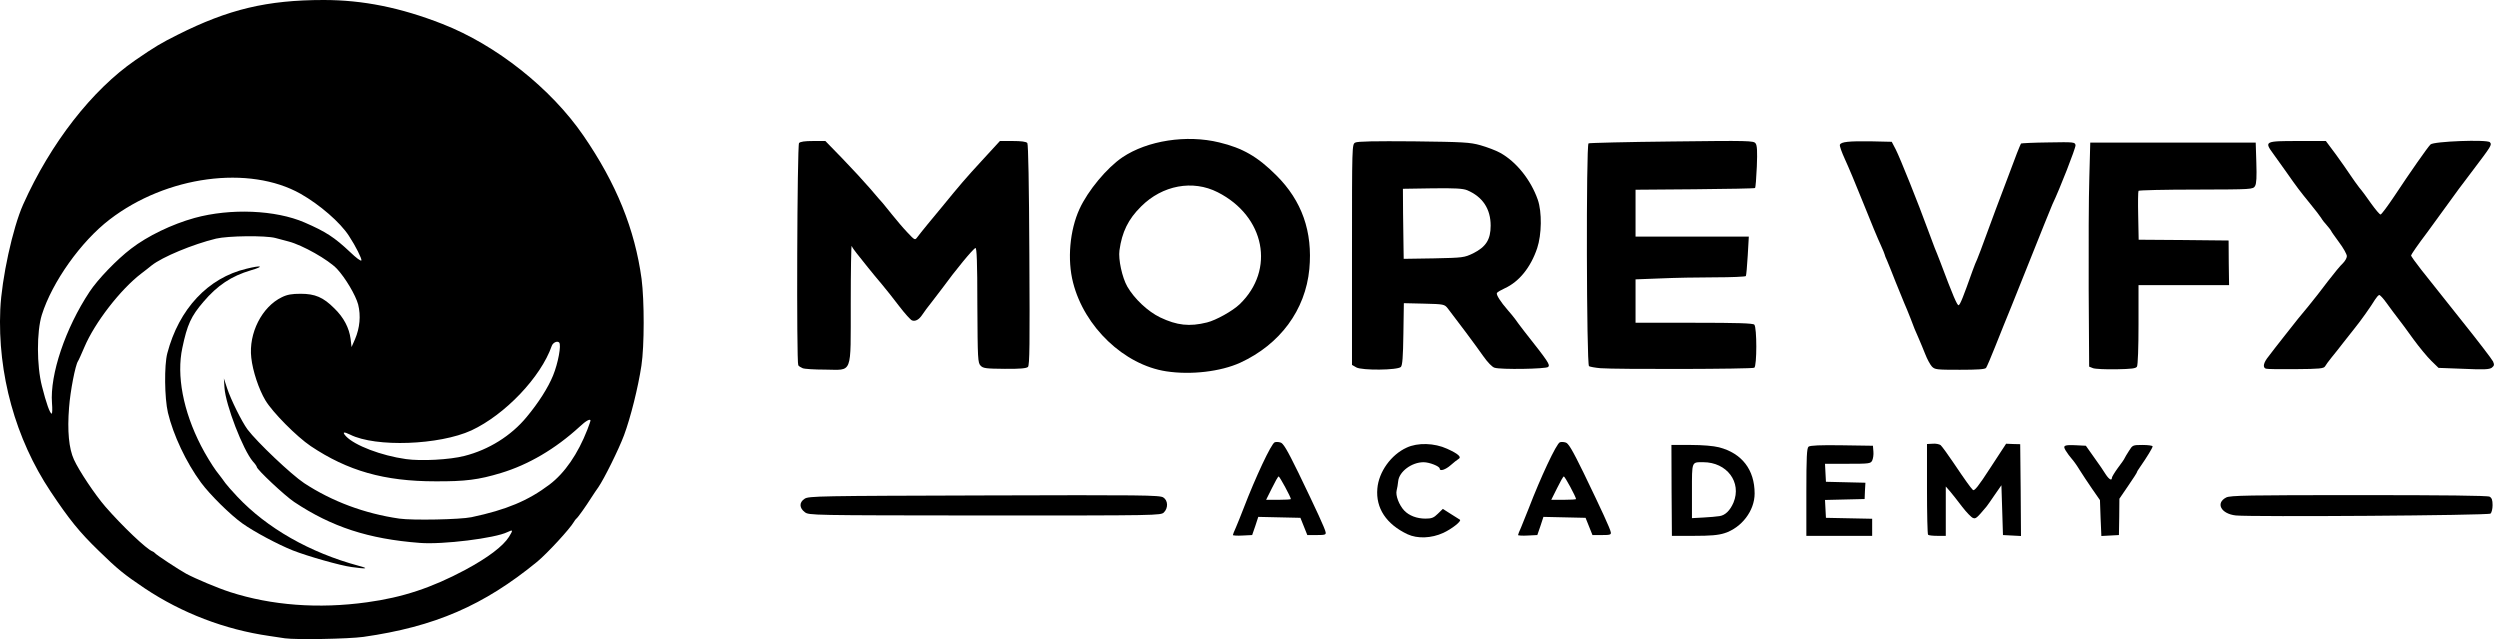 <svg width="133" height="34" fill="none" xmlns="http://www.w3.org/2000/svg"><path d="M15.161 33.958C15.044 33.942 14.669 33.883 14.327 33.833C11.96 33.492 9.676 32.616 7.7 31.299C6.584 30.549 6.258 30.282 5.258 29.307C4.216 28.299 3.675 27.623 2.691 26.148C0.824 23.347 -0.135 19.888 0.015 16.462C0.09 14.812 0.674 12.128 1.232 10.878C2.691 7.619 4.891 4.793 7.2 3.201C8.242 2.484 8.567 2.292 9.451 1.85C12.152 0.492 14.21 0 17.22 0C19.303 0 21.304 0.4 23.538 1.275C26.397 2.392 29.314 4.701 31.04 7.218C32.798 9.777 33.773 12.203 34.132 14.837C34.282 15.996 34.282 18.404 34.124 19.446C33.949 20.613 33.548 22.214 33.198 23.156C32.907 23.931 32.14 25.473 31.831 25.923C31.748 26.04 31.581 26.281 31.465 26.465C31.165 26.94 30.739 27.54 30.664 27.59C30.631 27.615 30.573 27.69 30.531 27.765C30.314 28.14 29.122 29.432 28.581 29.882C25.73 32.216 23.129 33.341 19.328 33.883C18.537 33.992 15.761 34.042 15.161 33.958ZM19.528 32.041C21.421 31.783 22.971 31.266 24.738 30.324C25.963 29.666 26.764 29.057 27.08 28.557C27.305 28.19 27.297 28.165 26.997 28.307C26.347 28.632 23.546 28.982 22.329 28.882C19.603 28.674 17.645 28.032 15.652 26.706C15.152 26.373 13.66 24.973 13.66 24.839C13.66 24.806 13.569 24.673 13.452 24.548C12.927 23.931 12.002 21.539 11.943 20.63L11.91 20.13L12.085 20.663C12.277 21.247 12.86 22.43 13.168 22.847C13.677 23.522 15.494 25.248 16.186 25.706C17.661 26.673 19.395 27.323 21.245 27.59C21.946 27.69 24.48 27.64 25.08 27.515C26.939 27.123 28.105 26.631 29.231 25.781C30.048 25.165 30.748 24.139 31.248 22.856C31.34 22.614 31.415 22.397 31.415 22.38C31.415 22.255 31.173 22.381 30.84 22.697C29.547 23.881 28.114 24.723 26.647 25.165C25.463 25.523 24.755 25.615 23.163 25.606C20.437 25.606 18.495 25.048 16.528 23.731C15.786 23.231 14.502 21.939 14.119 21.297C13.769 20.713 13.444 19.738 13.368 19.03C13.219 17.729 13.935 16.321 14.994 15.812C15.277 15.671 15.527 15.629 15.994 15.629C16.761 15.629 17.195 15.812 17.786 16.404C18.286 16.887 18.578 17.446 18.653 18.038L18.703 18.463L18.887 18.046C19.145 17.438 19.203 16.796 19.053 16.196C18.92 15.704 18.378 14.787 17.928 14.303C17.47 13.82 16.094 13.037 15.344 12.845C15.152 12.795 14.844 12.711 14.652 12.661C14.11 12.52 12.127 12.545 11.493 12.695C10.259 12.995 8.634 13.67 8.067 14.12C7.951 14.22 7.709 14.403 7.525 14.545C6.409 15.395 5.042 17.163 4.491 18.463C4.333 18.83 4.183 19.171 4.15 19.213C4.008 19.421 3.741 20.797 3.675 21.672C3.574 22.931 3.666 23.864 3.933 24.448C4.2 25.039 5.058 26.323 5.608 26.957C6.492 27.974 7.801 29.224 8.109 29.332C8.159 29.349 8.217 29.39 8.242 29.424C8.309 29.515 9.501 30.299 9.909 30.524C10.409 30.791 11.576 31.283 12.243 31.499C14.444 32.208 16.944 32.4 19.528 32.041ZM24.705 24.256C25.997 23.931 27.197 23.181 28.014 22.189C28.647 21.43 29.156 20.63 29.422 19.98C29.689 19.33 29.873 18.346 29.747 18.221C29.648 18.121 29.422 18.221 29.356 18.396C28.772 20.072 26.863 22.064 25.08 22.897C23.371 23.681 19.987 23.806 18.628 23.122C18.27 22.947 18.195 22.981 18.411 23.214C18.87 23.697 20.279 24.239 21.596 24.423C22.396 24.539 23.938 24.456 24.705 24.256ZM2.766 21.447C2.649 19.93 3.474 17.471 4.766 15.52C5.2 14.862 6.208 13.812 6.975 13.228C7.851 12.553 9.151 11.928 10.351 11.595C12.268 11.069 14.661 11.169 16.203 11.836C17.336 12.328 17.786 12.62 18.628 13.412C18.937 13.712 19.203 13.912 19.228 13.853C19.253 13.762 18.928 13.103 18.561 12.545C18.103 11.836 17.019 10.894 15.994 10.311C13.26 8.769 8.859 9.352 5.833 11.678C4.308 12.845 2.774 15.004 2.224 16.754C1.949 17.646 1.949 19.446 2.232 20.547C2.458 21.447 2.658 22.005 2.749 22.005C2.783 22.005 2.791 21.755 2.766 21.447Z" fill="black"/><path d="M18.703 30.166C18.119 30.091 16.361 29.591 15.577 29.282C14.785 28.966 13.535 28.299 12.91 27.857C12.26 27.399 11.159 26.307 10.693 25.673C9.901 24.598 9.217 23.139 8.934 21.956C8.75 21.164 8.734 19.43 8.9 18.797C9.517 16.438 11.068 14.779 13.118 14.295C13.927 14.095 14.093 14.162 13.351 14.379C12.31 14.687 11.568 15.179 10.818 16.062C10.167 16.821 9.959 17.271 9.701 18.505C9.384 19.972 9.742 21.864 10.693 23.714C10.926 24.173 11.293 24.765 11.493 25.04C11.701 25.306 11.926 25.607 11.993 25.706C12.059 25.798 12.343 26.123 12.618 26.415C14.202 28.099 16.486 29.399 19.078 30.099C19.653 30.249 19.52 30.283 18.703 30.166Z" fill="black"/><path d="M74.884 28.424C73.75 27.89 73.183 27.032 73.275 25.99C73.35 25.098 74.009 24.189 74.834 23.814C75.417 23.539 76.309 23.564 76.984 23.873C77.593 24.148 77.776 24.323 77.585 24.423C77.518 24.464 77.335 24.606 77.176 24.748C76.901 24.99 76.593 25.09 76.593 24.931C76.593 24.806 76.043 24.59 75.734 24.59C75.101 24.59 74.434 25.09 74.384 25.598C74.367 25.756 74.334 25.982 74.3 26.098C74.234 26.357 74.434 26.873 74.701 27.157C74.959 27.432 75.376 27.59 75.834 27.59C76.159 27.59 76.276 27.549 76.493 27.332L76.759 27.073L77.193 27.349C77.435 27.498 77.651 27.632 77.668 27.648C77.768 27.724 77.234 28.14 76.784 28.349C76.151 28.64 75.409 28.666 74.884 28.424Z" fill="black"/><path d="M65.59 28.465C65.59 28.44 65.656 28.257 65.748 28.065C65.832 27.873 66.015 27.415 66.157 27.048C66.79 25.398 67.632 23.597 67.815 23.53C67.874 23.506 68.007 23.506 68.115 23.539C68.266 23.572 68.466 23.906 69.074 25.148C70.049 27.165 70.491 28.123 70.524 28.315C70.549 28.448 70.483 28.465 70.049 28.465H69.549L69.366 28.007L69.182 27.548L68.065 27.523L66.94 27.498L66.782 27.982L66.615 28.465L66.107 28.49C65.823 28.507 65.59 28.49 65.59 28.465ZM68.674 26.548C68.674 26.448 68.074 25.339 68.024 25.348C67.99 25.348 67.832 25.631 67.665 25.973L67.357 26.59H68.015C68.382 26.59 68.674 26.573 68.674 26.548Z" fill="black"/><path d="M80.76 28.465C80.76 28.44 80.826 28.257 80.918 28.065C81.001 27.873 81.185 27.415 81.327 27.048C81.96 25.398 82.802 23.597 82.985 23.53C83.044 23.506 83.177 23.506 83.285 23.539C83.435 23.572 83.635 23.906 84.244 25.148C85.219 27.165 85.661 28.123 85.694 28.315C85.719 28.448 85.653 28.465 85.219 28.465H84.719L84.536 28.007L84.352 27.548L83.235 27.523L82.11 27.498L81.952 27.982L81.785 28.465L81.277 28.49C80.993 28.507 80.76 28.49 80.76 28.465ZM83.844 26.548C83.844 26.44 83.252 25.339 83.194 25.348C83.16 25.348 83.002 25.631 82.835 25.973L82.527 26.59H83.185C83.552 26.59 83.844 26.573 83.844 26.548Z" fill="black"/><path d="M88.928 26.09L88.92 23.672H89.954C90.587 23.672 91.154 23.722 91.454 23.797C92.671 24.114 93.346 24.989 93.346 26.256C93.346 27.173 92.654 28.073 91.746 28.365C91.404 28.474 90.995 28.507 90.112 28.507H88.945L88.928 26.09ZM91.479 27.457C91.779 27.415 92.037 27.165 92.221 26.74C92.671 25.656 91.871 24.589 90.612 24.589C89.987 24.589 90.012 24.523 90.012 26.131V27.565L90.62 27.532C90.945 27.515 91.337 27.482 91.479 27.457Z" fill="black"/><path d="M96.098 26.181C96.098 24.314 96.123 23.839 96.214 23.764C96.289 23.697 96.831 23.672 97.981 23.689L99.64 23.714L99.665 24.023C99.682 24.189 99.648 24.406 99.599 24.506C99.515 24.664 99.432 24.673 98.298 24.673H97.09L97.115 25.156L97.14 25.631L98.19 25.656L99.24 25.681L99.215 26.115L99.198 26.548L98.14 26.573L97.09 26.598L97.115 27.073L97.14 27.548L98.373 27.573L99.599 27.598V28.049V28.507H97.848H96.098V26.181Z" fill="black"/><path d="M102.574 28.449C102.541 28.424 102.516 27.323 102.516 26.006V23.622L102.816 23.606C102.982 23.589 103.174 23.631 103.241 23.681C103.307 23.739 103.608 24.148 103.899 24.581C104.566 25.573 104.833 25.94 104.958 26.065C105.033 26.14 105.25 25.873 105.891 24.881L106.725 23.606L107.1 23.622L107.475 23.631L107.5 26.073L107.517 28.515L107.042 28.49L106.558 28.465L106.517 27.14L106.475 25.815L106.116 26.331C105.925 26.615 105.725 26.898 105.683 26.948C105.158 27.573 105.116 27.607 104.966 27.557C104.883 27.532 104.624 27.265 104.391 26.965C104.166 26.665 103.874 26.298 103.749 26.148L103.516 25.881V27.198V28.507H103.074C102.824 28.507 102.599 28.482 102.574 28.449Z" fill="black"/><path d="M111.751 27.557L111.718 26.606L111.301 26.006C111.076 25.681 110.776 25.223 110.634 24.998C110.493 24.764 110.301 24.498 110.209 24.398C110.118 24.297 109.984 24.114 109.901 23.981C109.726 23.697 109.801 23.656 110.476 23.689L110.968 23.714L111.41 24.339C111.66 24.681 111.935 25.089 112.026 25.239C112.202 25.506 112.352 25.59 112.352 25.423C112.352 25.373 112.493 25.139 112.668 24.898C112.852 24.656 113.01 24.431 113.027 24.381C113.043 24.339 113.152 24.156 113.26 23.989C113.452 23.681 113.46 23.672 113.985 23.672C114.277 23.672 114.519 23.706 114.519 23.747C114.519 23.822 114.227 24.306 113.844 24.856C113.752 24.981 113.685 25.098 113.685 25.123C113.685 25.148 113.477 25.473 113.218 25.848L112.752 26.531L112.743 27.498L112.727 28.465L112.26 28.49L111.793 28.515L111.751 27.557Z" fill="black"/><path d="M118.952 27.423C118.16 27.34 117.852 26.765 118.435 26.465C118.644 26.357 119.619 26.34 125.479 26.34C130.013 26.34 132.339 26.365 132.447 26.423C132.564 26.49 132.605 26.598 132.605 26.873C132.605 27.073 132.555 27.273 132.497 27.323C132.38 27.423 119.836 27.507 118.952 27.423Z" fill="black"/><path d="M42.817 27.248C42.517 27.023 42.509 26.723 42.809 26.532C43.017 26.39 43.601 26.382 52.361 26.357C60.755 26.331 61.705 26.34 61.889 26.465C62.139 26.623 62.155 27.023 61.922 27.257C61.755 27.424 61.647 27.424 52.403 27.424C43.092 27.415 43.042 27.415 42.817 27.248Z" fill="black"/><path d="M62.047 19.755C59.805 19.413 57.688 17.396 57.088 15.037C56.771 13.812 56.913 12.245 57.429 11.119C57.88 10.136 58.888 8.927 59.713 8.369C61.039 7.477 63.123 7.152 64.865 7.577C66.106 7.877 66.898 8.327 67.899 9.327C69.266 10.686 69.841 12.328 69.657 14.312C69.449 16.495 68.099 18.321 65.981 19.296C64.931 19.771 63.364 19.955 62.047 19.755ZM64.214 17.154C64.689 17.037 65.573 16.546 65.948 16.187C67.857 14.353 67.299 11.503 64.781 10.227C63.456 9.552 61.839 9.852 60.705 10.986C60.022 11.661 59.688 12.345 59.555 13.32C59.488 13.795 59.697 14.762 59.972 15.245C60.347 15.895 61.064 16.57 61.722 16.887C62.614 17.312 63.281 17.387 64.214 17.154Z" fill="black"/><path d="M42.701 19.588C42.601 19.547 42.492 19.48 42.468 19.43C42.367 19.271 42.409 7.735 42.509 7.61C42.576 7.535 42.818 7.502 43.259 7.502H43.91L44.818 8.436C45.318 8.952 45.985 9.677 46.302 10.044C46.61 10.411 46.91 10.753 46.96 10.803C47.002 10.853 47.235 11.136 47.46 11.42C47.694 11.711 48.052 12.136 48.277 12.37C48.661 12.778 48.677 12.787 48.794 12.628C48.861 12.537 49.111 12.22 49.352 11.928C49.594 11.636 49.936 11.228 50.111 11.011C51.07 9.836 51.378 9.477 52.245 8.536L53.195 7.502H53.879C54.329 7.502 54.596 7.535 54.654 7.61C54.704 7.677 54.745 9.803 54.762 13.562C54.787 18.305 54.779 19.43 54.687 19.521C54.604 19.597 54.27 19.63 53.453 19.622C52.462 19.613 52.303 19.597 52.17 19.455C52.02 19.305 52.011 19.121 51.995 16.229C51.995 13.937 51.962 13.17 51.895 13.195C51.77 13.228 50.819 14.387 50.128 15.337C50.036 15.462 49.794 15.779 49.586 16.046C49.377 16.304 49.144 16.621 49.069 16.738C48.894 17.004 48.702 17.113 48.519 17.046C48.444 17.021 48.136 16.679 47.836 16.287C47.535 15.896 47.127 15.37 46.919 15.129C46.71 14.887 46.377 14.479 46.168 14.22C45.96 13.962 45.693 13.628 45.577 13.478C45.46 13.337 45.335 13.153 45.31 13.087C45.285 13.02 45.26 14.387 45.26 16.137C45.252 20.013 45.385 19.672 43.893 19.663C43.334 19.663 42.793 19.63 42.701 19.588Z" fill="black"/><path d="M72.159 19.547L71.926 19.413V13.545C71.926 7.685 71.926 7.677 72.101 7.585C72.218 7.519 73.151 7.502 75.202 7.519C77.861 7.552 78.194 7.569 78.761 7.727C79.111 7.827 79.578 8.002 79.803 8.127C80.67 8.602 81.445 9.578 81.811 10.628C82.037 11.278 82.02 12.478 81.778 13.203C81.436 14.22 80.82 14.987 80.053 15.337C79.853 15.429 79.661 15.537 79.636 15.587C79.586 15.671 79.819 16.046 80.219 16.504C80.361 16.663 80.536 16.879 80.603 16.971C80.67 17.071 80.886 17.363 81.095 17.63C82.378 19.255 82.478 19.405 82.362 19.522C82.253 19.63 79.844 19.672 79.511 19.563C79.386 19.53 79.144 19.28 78.903 18.938C78.544 18.421 77.436 16.938 77.019 16.404C76.844 16.188 76.819 16.179 75.76 16.154L74.685 16.129L74.66 17.771C74.643 18.98 74.61 19.438 74.526 19.522C74.351 19.697 72.451 19.713 72.159 19.547ZM78.369 13.479C79.052 13.137 79.303 12.745 79.303 12.003C79.303 11.111 78.877 10.469 78.052 10.119C77.819 10.028 77.419 10.003 76.194 10.019L74.635 10.044L74.643 11.336C74.651 12.045 74.66 12.887 74.668 13.203L74.677 13.77L76.285 13.745C77.844 13.712 77.894 13.704 78.369 13.479Z" fill="black"/><path d="M85.135 19.588C84.86 19.563 84.585 19.513 84.535 19.48C84.402 19.396 84.377 7.71 84.51 7.627C84.552 7.602 86.544 7.552 88.936 7.527C93.054 7.477 93.296 7.485 93.396 7.627C93.479 7.735 93.496 8.035 93.463 8.869C93.437 9.469 93.396 9.977 93.371 10.002C93.354 10.027 91.912 10.053 90.17 10.069L87.011 10.094V11.336V12.586H90.028H93.037L92.979 13.603C92.946 14.153 92.904 14.645 92.879 14.687C92.854 14.72 92.112 14.754 91.237 14.754C90.353 14.754 89.045 14.779 88.328 14.812L87.011 14.862V16.021V17.171H90.12C92.429 17.171 93.254 17.196 93.329 17.271C93.471 17.413 93.471 19.471 93.329 19.563C93.212 19.638 85.961 19.655 85.135 19.588Z" fill="black"/><path d="M102.775 19.497C102.683 19.396 102.525 19.105 102.425 18.846C102.325 18.588 102.158 18.196 102.058 17.963C101.95 17.738 101.766 17.288 101.65 16.962C101.525 16.646 101.375 16.271 101.308 16.129C101.25 15.996 101.041 15.487 100.849 15.004C100.666 14.52 100.449 14.012 100.391 13.862C100.324 13.72 100.266 13.578 100.266 13.545C100.266 13.52 100.166 13.278 100.049 13.02C99.924 12.761 99.516 11.778 99.141 10.836C98.766 9.894 98.316 8.827 98.149 8.469C97.982 8.102 97.857 7.76 97.882 7.702C97.94 7.544 98.357 7.502 99.558 7.519L100.641 7.544L100.858 7.96C101.083 8.402 102.066 10.853 102.55 12.186C102.717 12.628 102.883 13.078 102.925 13.187C102.975 13.295 103.1 13.62 103.217 13.92C103.909 15.762 104.125 16.262 104.2 16.237C104.284 16.204 104.442 15.804 104.934 14.42C105.026 14.17 105.134 13.887 105.184 13.795C105.226 13.703 105.467 13.07 105.717 12.378C105.967 11.695 106.384 10.569 106.651 9.877C106.909 9.194 107.209 8.41 107.301 8.152C107.401 7.894 107.501 7.66 107.518 7.635C107.543 7.619 108.201 7.585 108.976 7.577C110.352 7.552 110.393 7.56 110.418 7.727C110.435 7.86 109.585 10.044 109.185 10.878C109.143 10.969 108.56 12.411 107.893 14.087C107.226 15.762 106.643 17.204 106.601 17.296C106.559 17.388 106.351 17.913 106.134 18.463C105.917 19.013 105.701 19.513 105.659 19.572C105.601 19.646 105.217 19.672 104.259 19.672C103.025 19.672 102.933 19.663 102.775 19.497Z" fill="black"/><path d="M111.352 19.588L111.143 19.505L111.118 15.395C111.11 13.145 111.118 10.461 111.152 9.435L111.202 7.585H115.603H120.004L120.037 8.652C120.062 9.427 120.045 9.76 119.97 9.894C119.854 10.077 119.845 10.077 116.836 10.086C115.178 10.086 113.794 10.119 113.769 10.152C113.744 10.186 113.736 10.786 113.752 11.478L113.777 12.753L116.169 12.77L118.562 12.795L118.57 13.986L118.587 15.17H116.178H113.769V17.279C113.769 18.454 113.736 19.438 113.686 19.505C113.627 19.605 113.394 19.63 112.585 19.646C112.018 19.655 111.468 19.63 111.352 19.588Z" fill="black"/><path d="M120.543 19.613C120.36 19.546 120.418 19.288 120.693 18.954C120.827 18.771 121.218 18.271 121.56 17.838C121.902 17.404 122.21 17.012 122.252 16.962C122.285 16.921 122.535 16.621 122.802 16.296C123.061 15.979 123.536 15.379 123.844 14.962C124.161 14.553 124.511 14.12 124.636 14.012C124.753 13.895 124.853 13.728 124.853 13.628C124.853 13.528 124.669 13.195 124.436 12.886C124.211 12.578 124.019 12.311 124.019 12.286C124.019 12.27 123.919 12.136 123.802 12.003C123.677 11.87 123.536 11.686 123.486 11.594C123.436 11.511 123.169 11.161 122.894 10.828C122.344 10.152 122.21 9.977 121.644 9.169C121.435 8.869 121.11 8.427 120.935 8.177C120.452 7.518 120.485 7.502 122.26 7.502H123.736L124.277 8.227C124.569 8.635 124.919 9.127 125.053 9.336C125.194 9.544 125.394 9.827 125.511 9.977C125.636 10.119 125.92 10.502 126.145 10.828C126.378 11.153 126.603 11.419 126.645 11.411C126.695 11.411 127.02 10.969 127.378 10.436C128.228 9.152 129.154 7.827 129.304 7.685C129.47 7.518 132.329 7.41 132.463 7.568C132.58 7.71 132.554 7.743 131.488 9.152C131.021 9.761 130.496 10.469 130.312 10.736C130.129 10.994 129.595 11.728 129.129 12.361C128.654 12.986 128.27 13.545 128.27 13.587C128.27 13.637 128.52 13.978 128.82 14.362C129.12 14.737 130.079 15.945 130.946 17.037C131.821 18.129 132.58 19.121 132.63 19.23C132.705 19.405 132.696 19.455 132.563 19.563C132.429 19.655 132.154 19.671 131.062 19.621L129.729 19.571L129.345 19.196C129.137 18.996 128.704 18.471 128.387 18.038C128.07 17.596 127.703 17.096 127.562 16.921C127.428 16.746 127.162 16.396 126.978 16.137C126.795 15.879 126.611 15.679 126.57 15.695C126.52 15.712 126.428 15.82 126.353 15.937C126.136 16.296 125.578 17.087 125.269 17.462C125.111 17.654 124.828 18.013 124.644 18.254C124.461 18.496 124.186 18.838 124.036 19.021C123.886 19.205 123.736 19.413 123.694 19.488C123.627 19.605 123.402 19.63 122.127 19.638C121.31 19.646 120.593 19.638 120.543 19.613Z" fill="black"/></svg>